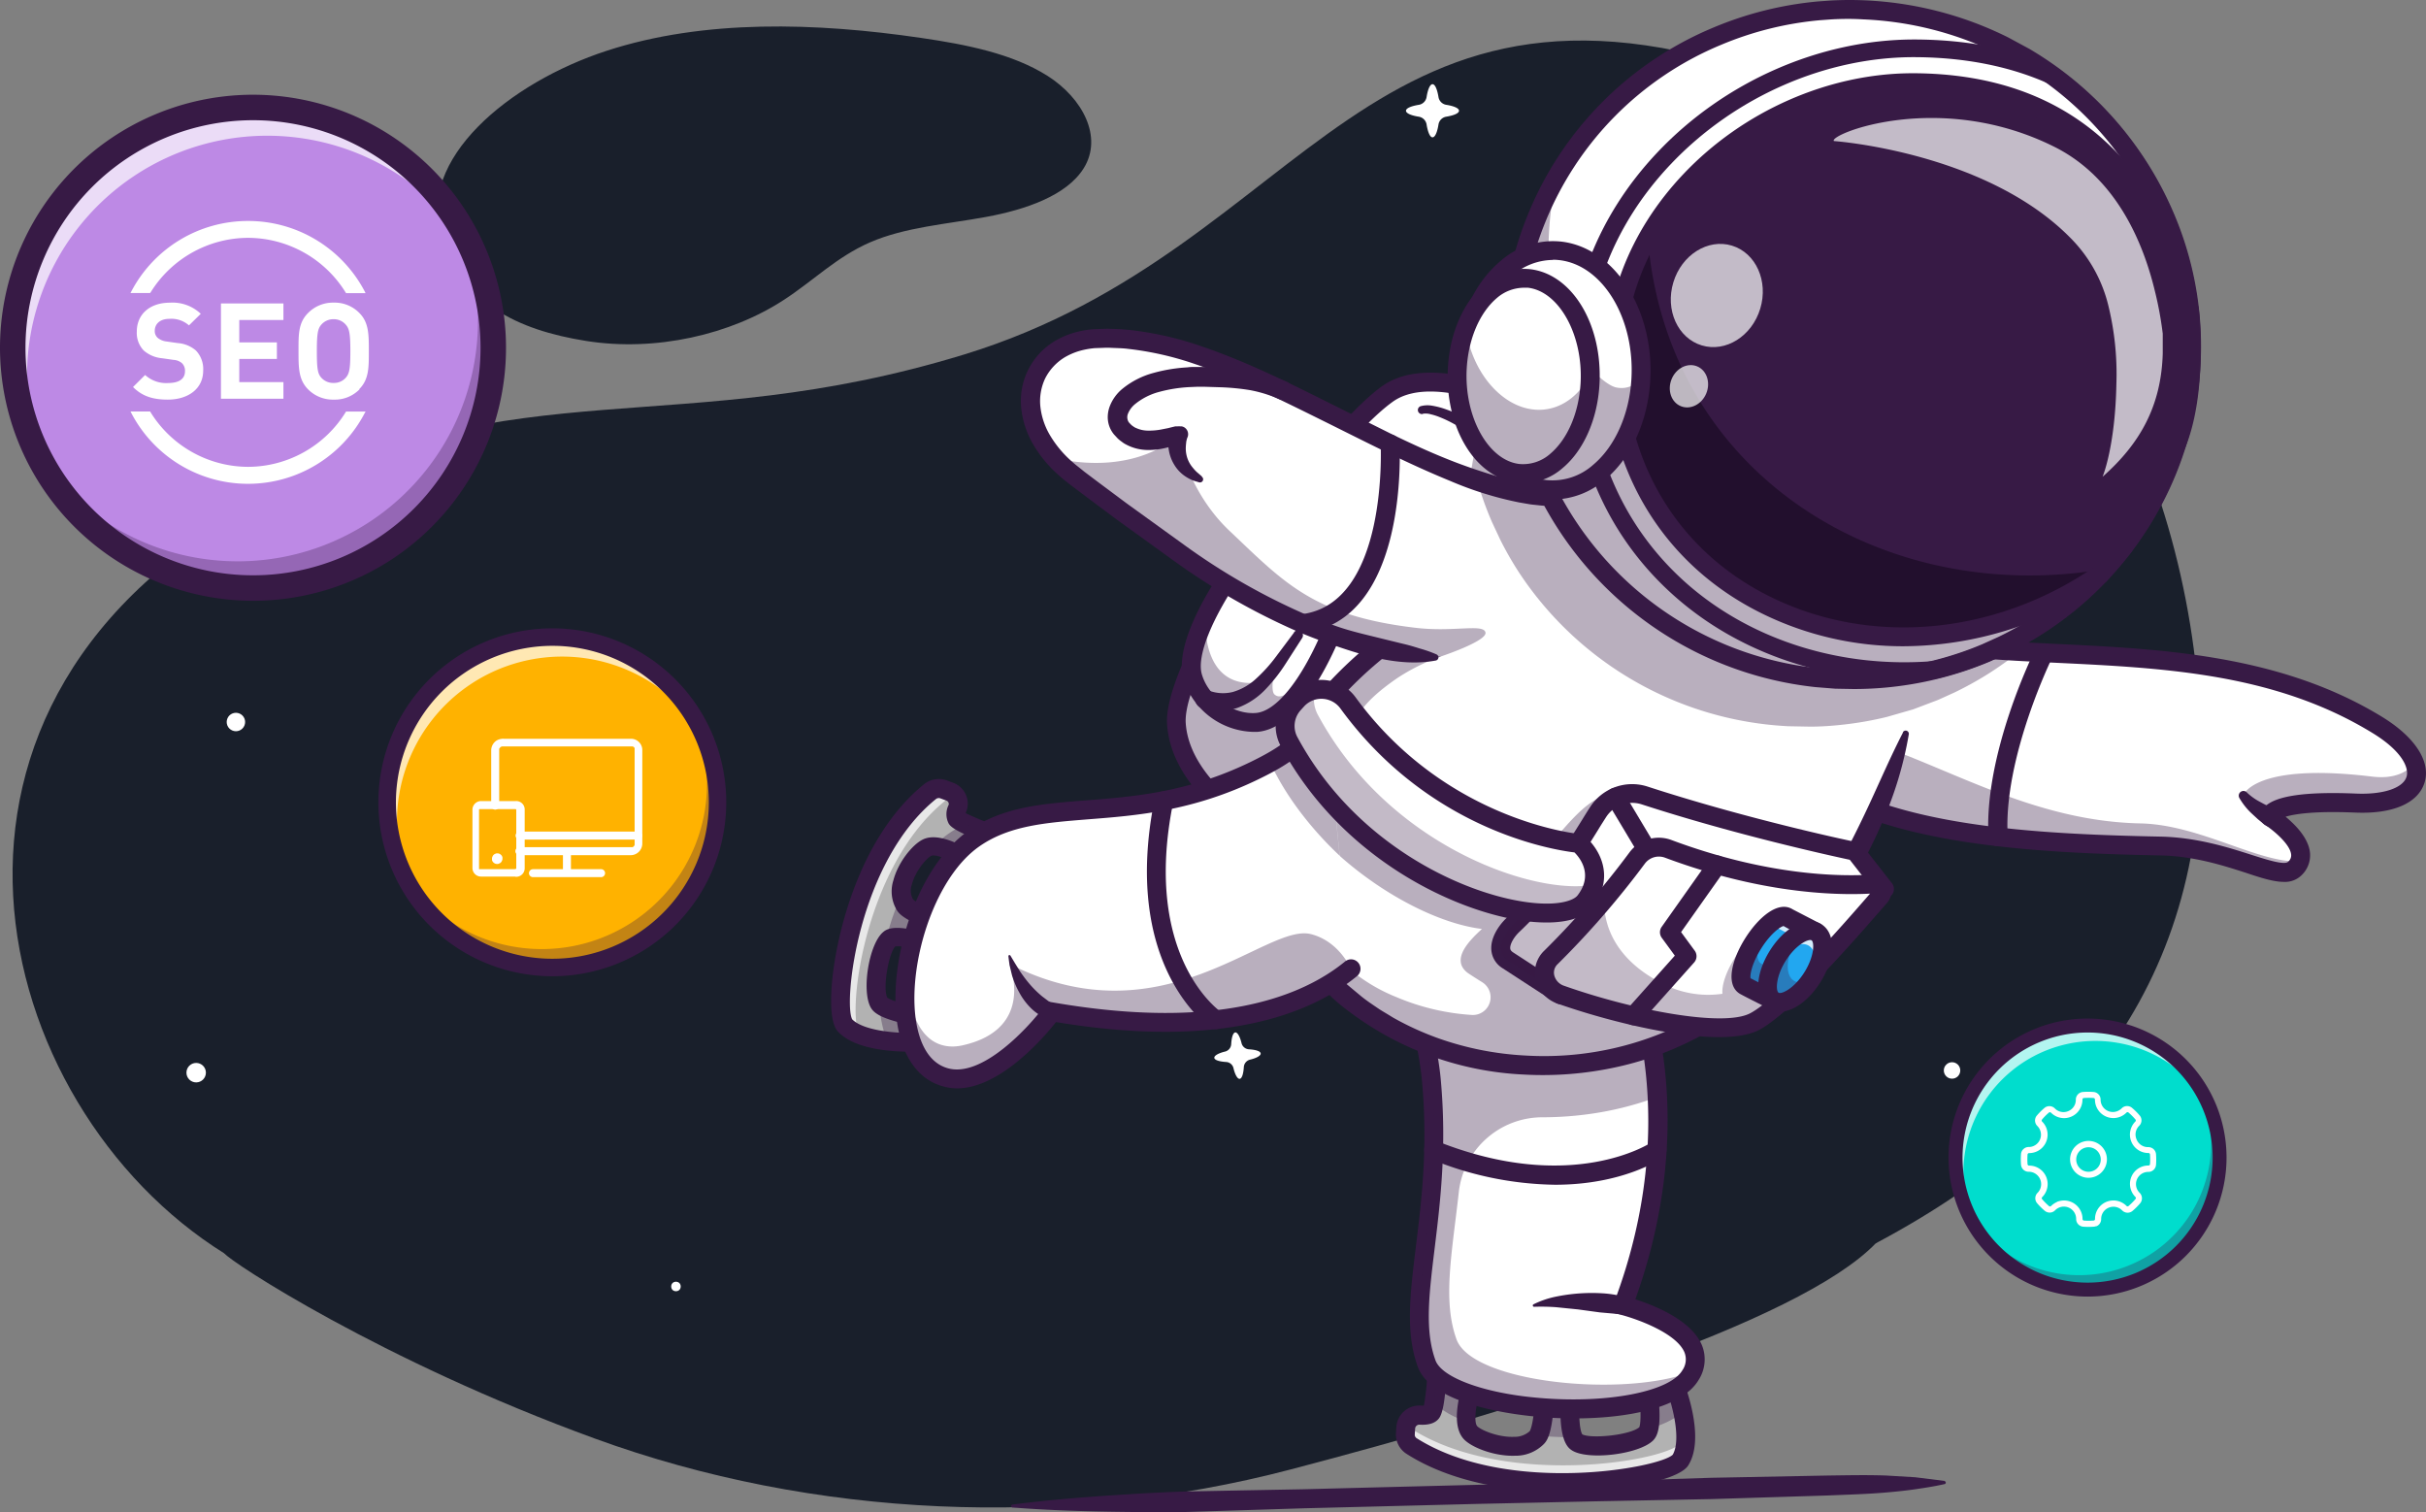 <svg xmlns="http://www.w3.org/2000/svg" xmlns:xlink="http://www.w3.org/1999/xlink" viewBox="0 0 516.06 321.65" xmlns:v="https://vecta.io/nano"><rect x="0" y="0" width="516.06" height="321.65" fill="#808080" stroke="none"/><style><![CDATA[.N{fill:#fff}.O{fill:#371a45}.P{opacity:.35}.Q{opacity:.3}.R{opacity:.7}]]></style><g fill="#191f2b"><path d="M47.75 266.62c-50.25-31.27-72.62-118 9-160.5C110.72 78 144.31 94 205.07 75.41 279.25 52.69 290.3-16 380.53 17.82c47.8 17.89 80.94 68.32 86.76 125.62 5.72 56.13-18.58 94.63-68.25 121-116.62 4.05-233.47 3.31-351.29 2.18zM93.87 50.38c-5.31-16.49 14.41-32.81 35.19-39.58s44.6-6 66.85-2.74c9.61 1.4 19.48 3.35 26.94 8.09s11.79 13 7.7 19.6c-3.61 5.85-12.4 8.85-20.77 10.39s-17.27 2.17-24.73 5.42C178 54.63 173 59.72 166.8 63.75c-11.37 7.44-27.34 11.12-42.12 8.77s-26.3-8.12-30.81-22.14z"/><path d="M126.58,306c46.37,16.91,99.44,19.29,148,6.55,47.43-12.44,108-31,124.47-48.13,28.08-29.25-362-13.28-351.29,2.2C49,268.37,81,289.4,126.58,306Z"/></g><g class="N"><path d="M268.17 224.07c.05.47-.88 1-2.3 1.33a1.74 1.74 0 0 0-1.28 1.55c-.09 1.47-.41 2.47-.88 2.52s-1-.88-1.33-2.3a1.7 1.7 0 0 0-1.55-1.28c-1.47-.09-2.47-.41-2.52-.88s.88-1 2.3-1.34a1.72 1.72 0 0 0 1.29-1.55c.08-1.47.4-2.47.87-2.52s1 .89 1.34 2.31a1.72 1.72 0 0 0 1.55 1.28c1.46.09 2.47.4 2.51.88zm42.19-200.51c0 .54-1.11 1-2.76 1.27a2 2 0 0 0-1.6 1.62c-.26 1.66-.73 2.76-1.27 2.76s-1-1.1-1.27-2.76a2 2 0 0 0-1.62-1.62c-1.66-.26-2.76-.73-2.76-1.27s1.1-1 2.76-1.27a2 2 0 0 0 1.62-1.62c.26-1.65.73-2.76 1.27-2.76s1 1.11 1.27 2.76a2 2 0 0 0 1.62 1.62c1.63.26 2.74.71 2.74 1.27z"/><circle cx="415.24" cy="227.69" r="1.75"/><circle cx="41.73" cy="228.16" r="2.07"/><circle cx="143.79" cy="273.64" r="1.01"/><circle cx="468.39" cy="172.84" r="1.06"/><circle cx="50.12" cy="153.55" r="1.96" transform="matrix(.393 -.92 .92 .393 -110.78 139.34)"/><path d="M250.23 153.93c1.09 16.59 25.55 27.4 25.55 27.4l37.85-56.44 11.8-17.59 10-15a96.62 96.62 0 0 0-17.92-8.51 55.24 55.24 0 0 0-6.93-1.91c-5.84-1.16-11.54-1-15.6 1.93-14.11 10.3-45.66 56.49-44.75 70.12z"/></g><g class="O"><path d="M270.59 112.27c-11.14 16.07-20.87 34-20.36 41.66 1.09 16.59 25.55 27.4 25.55 27.4l12.47-20s-24.46-10.82-25.56-27.41c-.29-4.5 2.94-12.53 7.9-21.65z" class="P"/><path d="M275.78 183.34a2 2 0 0 0 .81-3.84c-.23-.11-23.36-10.53-24.36-25.7-.83-12.58 29.62-57.92 44-68.32 9.35-6.79 30.74 3.88 38.19 8.56a2 2 0 1 0 2.14-3.4c-1.18-.75-29.23-18.18-42.69-8.41-6.87 5-18.34 18.77-28.53 34.29-5.34 8.14-17.7 28.09-17.08 37.54 1.17 17.6 25.71 28.65 26.75 29.11a1.93 1.93 0 0 0 .77.17z"/></g><path d="M267.64 120.18l14.19 11.09a3.52 3.52 0 0 1 1.07 4.18c-2.34 5.4-8.39 17.59-15.56 18.18-5.94.48-12-4.09-13.63-9.69-1.8-6.27 5.14-17.56 8.84-23a3.54 3.54 0 0 1 5.09-.76z" class="N"/><g class="O"><path d="M282.9 135.45c-2.34 5.4-8.4 17.59-15.56 18.18-5.94.48-12-4.09-13.63-9.69-1.11-3.86 1.09-9.61 3.81-14.73a15.05 15.05 0 0 0-.7 7.65c2.65 12.34 14 7.46 14 7.46s-.42 2.74.28 3.38c2.92 2.67 9-8 12.07-13.53a3.45 3.45 0 0 1-.27 1.28z" class="P"/><path d="M266.48 155.67h1c8-.65 14.22-12.42 17.24-19.38a5.53 5.53 0 0 0-1.68-6.56l-14.16-11.13a5.53 5.53 0 0 0-8 1.24c-5.21 7.6-11 18-9.12 24.65a16 16 0 0 0 14.72 11.18zm-1-34.23a1.5 1.5 0 0 1 .94.33h0l14.19 11.08a1.52 1.52 0 0 1 .46 1.8c-4.46 10.29-9.65 16.63-13.88 17-4.86.39-10.14-3.38-11.54-8.25-1.11-3.86 2.09-11.81 8.57-21.27a1.53 1.53 0 0 1 1-.65zm2.17-1.26z"/><path d="M275.29 134.52l-3.93 5.24a32.5 32.5 0 0 1-4.18 4.61 12.38 12.38 0 0 1-4.94 2.82 8.6 8.6 0 0 1-5.25-.36h0a2.013 2.013 0 1 0-1.41 3.77h.14a13.6 13.6 0 0 0 3.77.57 11.48 11.48 0 0 0 3.78-.62 15.63 15.63 0 0 0 6-4 34.85 34.85 0 0 0 4.18-5.33l3.5-5.44h0a1.064 1.064 0 0 0-1.7-1.28zM302.71 88a4 4 0 0 1 1.64.12 12.92 12.92 0 0 1 1.86.59 25.76 25.76 0 0 1 3.62 1.77 35.14 35.14 0 0 1 6.45 4.83 23.69 23.69 0 0 1 4.79 6.18 11.75 11.75 0 0 1 1.36 7 2.022 2.022 0 1 0 4 .6v-.14h0a14.37 14.37 0 0 0-.48-4.82 17.67 17.67 0 0 0-1.86-4.28 26.92 26.92 0 0 0-5.89-6.65 37.44 37.44 0 0 0-7.28-4.71 28.39 28.39 0 0 0-4-1.65 16.92 16.92 0 0 0-2.18-.53 5.68 5.68 0 0 0-2.51.08.86.86 0 0 0-.59 1.06.87.87 0 0 0 1 .61z"/><path d="M313.63 124.89l11.8-17.59 10-15a96.62 96.62 0 0 0-17.92-8.51 70.06 70.06 0 0 0-3.88 41.1z" class="P"/></g><path d="M384.42,165.34a57.74,57.74,0,0,0,14.76,7.29c16.71,5.7,38.45,6.91,60.37,7.36,14.77.3,25.27,8,28.58,4.78,4.75-4.66-5.32-11-5.32-11s-.11-3.66,18.31-2.9c14.88.63,17.54-8.64,4.73-16.53-23.7-14.6-51.6-14.36-76.18-15.72-6.63-.37-13-.85-19-1.77-9-1.39-17.15-3.76-23.9-8.23l-1.66,26Z" class="N"/><g class="O"><path d="M501.12 170.83c9.87.42 14.36-3.52 12.53-8.52-1.76 2.18-4.72 3.39-9 2.88-25.28-3.07-27.47 4-27.47 4a60.18 60.18 0 0 0 9.32 7.55 24.81 24.81 0 0 0-3.72-3s-.08-3.67 18.34-2.91zm-116.7-5.49a57.74 57.74 0 0 0 14.76 7.29c16.71 5.7 38.45 6.91 60.37 7.36 14.77.3 25.27 8 28.58 4.78a4.12 4.12 0 0 0 1-1.54c-8.84.33-21.16-7.83-33.86-8.09-21.92-.45-39.42-11.14-56.13-16.85a58.63 58.63 0 0 1-13.89-6.68l-.19 3z" class="P"/><path d="M485.83 187.58a5 5 0 0 0 3.71-1.37 5.85 5.85 0 0 0 1.84-4.87c-.33-3.09-3.1-5.9-5.19-7.62 1.93-.58 6.09-1.25 14.85-.88 8 .33 13.37-2 14.72-6.41s-2-9.59-8.86-13.84c-21.65-13.34-47-14.55-69.3-15.62-19.13-.91-37.2-1.78-49.73-10.07a2 2 0 1 0-2.22 3.35c13.45 8.9 32.06 9.79 51.76 10.73 22.92 1.1 46.62 2.23 67.38 15 6.19 3.81 7.71 7.36 7.13 9.24-.73 2.41-4.95 3.82-10.71 3.58-10.73-.45-17.07.46-19.41 2.77a3 3 0 0 0-1 2.19 2 2 0 0 0 .93 1.63c1.74 1.11 5.41 4.12 5.64 6.35a1.74 1.74 0 0 1-.66 1.57c-.77.76-4.7-.5-7.86-1.51-4.87-1.56-11.54-3.69-19.27-3.85-26.82-.54-56.87-2.14-74-14.28a2 2 0 0 0-2.32 3.28c18.07 12.8 48.83 14.46 76.24 15 7.15.14 13.24 2.09 18.13 3.66 3.27 1.1 6 1.97 8.2 1.97z"/></g><path d="M300.26 307.6c20.2 12.78 55 6.76 57.26 2.91 1.53-2.59 1.2-6.63.46-10.1a44.43 44.43 0 0 0-2.06-6.74l-5.63-.37c.59 4 1 8.37.46 10.55a2.33 2.33 0 0 1-.57 1.16c-2.49 2.36-12.11 3.34-14.67 1.83a2.23 2.23 0 0 1-.85-1.13c-1.36-3.28-.42-11.79-.22-13.45l-5.74-.37c0 4.5-.26 11.28-1.54 13.49a2.29 2.29 0 0 1-.26.38c-3.29 3.71-11.91 1.14-14-.95a3.93 3.93 0 0 1-1-2.5c-.4-3.99 2.1-10.31 2.1-10.31l3-.92-11.39-.74a75.14 75.14 0 0 1-.62 8.06 5 5 0 0 1-.65 2.1 3.13 3.13 0 0 1-2.31.49 2.9 2.9 0 0 0-3.03 2.71l-.09 1.28a2.86 2.86 0 0 0 1.35 2.62z" fill="#b2b2b2"/><path d="M300.26 307.6c20.2 12.78 55 6.76 57.26 2.91 1.06-1.79 1.23-4.28 1-6.79a8 8 0 0 1-1 3.13c-2.3 3.85-37.06 9.87-57.26-2.91a2.77 2.77 0 0 1-1-1.13 2.9 2.9 0 0 0-.21.89l-.09 1.28a2.86 2.86 0 0 0 1.3 2.62z" class="N R"/><path d="M179.8 218.14c1.94 2 5.55 2.88 8.9 3.27a47.16 47.16 0 0 0 7.65.19l1.85-4.87c-4.88-.79-10.17-2-11.13-3.41v-.08c-1.31-2.4-.41-8.87 1.15-12a4.89 4.89 0 0 1 1-1.48c2.11-1.8 12.45 2.51 14.23 3.28l1.9-5c-4.59-1.4-11.59-3.78-12.8-5.6a4.74 4.74 0 0 1-.75-2.12c-.44-3.94 3.26-9 5.41-10a3.07 3.07 0 0 1 1.44-.29c3.91 0 10.48 5 10.48 5l.06 2.95 3.77-9.86s-4.76-1.55-7.52-2.86a5.46 5.46 0 0 1-1.87-1.2 2.78 2.78 0 0 1 .14-2.2 2.75 2.75 0 0 0-1.73-3.47l-1.2-.45a3 3 0 0 0-2.86.4c-17.64 14.15-21.19 46.66-18.12 49.8z" fill="#b2b2b2"/><path d="M179.8 218.14a8.9 8.9 0 0 0 3.2 2h0c-3.08-3.15.47-35.66 18.1-49.84a2.93 2.93 0 0 1 2.47-.52 2.89 2.89 0 0 0-1.59-1.39l-1.2-.45a3 3 0 0 0-2.86.4c-17.64 14.15-21.19 46.66-18.12 49.8z" class="N R"/><g class="O"><path d="M332.59 317.34a83 83 0 0 0 18.64-2c6.69-1.6 7.69-3.27 8-3.82 3.58-6-.94-17.36-1.47-18.63l-.48-1.15-9.34-.62.36 2.46c1.12 7.74.54 9.71.41 10-2 1.69-10.19 2.49-12.11 1.52-.71-1-1-6-.18-12.65l.25-2.11-10-.65h0l-23-1.51v2.09a53.45 53.45 0 0 1-.77 8.7 5.27 5.27 0 0 1-.7 0 4.88 4.88 0 0 0-5.16 4.53l-.09 1.28a4.87 4.87 0 0 0 2.25 4.46c9.49 6.07 22.15 8.1 33.39 8.1zm23.24-7.92c-2.85 2.84-35.16 8.71-54.5-3.52h0a.87.87 0 0 1-.38-.78l.08-1.28a.89.89 0 0 1 1-.8c1.8.09 3.08-.27 3.88-1.13.4-.43 1.42-1.5 1.75-9.39l4 .26c-1.26 3.59-3.15 10.52-.14 13.47 1.8 1.76 6.54 3.54 10.74 3.39a8.45 8.45 0 0 0 6.21-2.55c.64-.71 2.07-2.32 2.28-13.06l1.53.1c-1.28 12.37 1.32 13.87 2.2 14.43 3.5 2.08 14 .79 17.08-2.08 1.12-1.06 2-3.17 1.05-11l1.9.13c1.55 4.21 3.02 10.82 1.32 13.81zm-29.14-19.09v1.55c-.05 10.78-1.25 12.49-1.3 12.55a4.8 4.8 0 0 1-3.35 1.19c-3.28.13-6.9-1.38-7.78-2.24s-.3-5.38 1.28-9.7zm-133.1-66.63l2.9-.1 1.28-.09 3.19-8.37-2.44-.39c-7.78-1.26-9.49-2.33-9.79-2.57-1-2.14.35-9.47 1.7-10.85 1.21-.34 6 .86 12.22 3.51l1.92.82 3.41-8.93h0l7.59-19.91-2-.65a59.36 59.36 0 0 1-8.13-3.2q0-.16.15-.45a4.73 4.73 0 0 0-2.92-6.05l-1.2-.45a5 5 0 0 0-4.82.72h0c-14.27 11.47-19.17 33.54-19.77 43.61-.43 7.23 1 8.71 1.49 9.2 3.52 3.6 11.01 4.15 15.22 4.15zm1.35-4c-4.49.14-11.23-.48-13.65-2.87-1.92-3.34 1.18-33.5 17.87-46.92h0a1 1 0 0 1 .9-.09l1.2.45a.77.77 0 0 1 .55.91 4.36 4.36 0 0 0 0 4c.3.47 1.06 1.67 8.46 4.23l-1.21 3.18c-3.06-2.14-9.19-5.84-12.8-4-2.19 1.09-5.21 4.82-6.21 8.63a7.73 7.73 0 0 0 .77 6.44c.51.76 1.67 2.48 11.83 5.76l-.4 1c-11.49-4.64-13.66-2.78-14.4-2.15-3 2.54-4.61 12.41-2.64 16 .7 1.29 2.48 2.67 10.2 4.09zm12.19-33.7l.22 10.52-1.42-.44c-10.35-3.17-11.68-4.74-11.73-4.81a3.86 3.86 0 0 1-.22-3.17c.75-2.86 3.1-5.55 4.12-6.06s5.28 1.31 9.03 3.96z"/><path d="M322 212.08l-.46 2.92.46-2.92zm28.29 81.22c.59 4 1 8.37.46 10.55a19.33 19.33 0 0 0 7.23-3.44 44.43 44.43 0 0 0-2.06-6.74zm-21.59-1.41c0 4.5-.26 11.28-1.54 13.49 2.48.22 5 .33 7.5.33-1.36-3.28-.42-11.79-.22-13.45zm-16.82 10.42C311.5 298.32 314 292 314 292l3-.92-11.39-.74a75.14 75.14 0 0 1-.62 8.06 18.79 18.79 0 0 0 6.89 3.91z" class="P"/></g><path d="M303.47 290.07c4.06 11.1 49.64 13.47 56.13 2.43 5.72-9.73-14.36-14.8-14.36-14.8a109.48 109.48 0 0 0 7.31-44.35c-.8-16-5.19-25.69-5.19-25.69h-46.51c1.17 9 3 15.73 3.62 22.05l.3 3.88c1.62 26.8-5.99 43.64-1.3 56.48z" class="N"/><g class="O"><path d="M334.89 301.7c11.72 0 23-2.36 26.44-8.18a8.05 8.05 0 0 0 .7-7.4c-2.24-5.35-10.2-8.49-14.16-9.75 14.32-39.93 1.87-68.33 1.32-69.54a2 2 0 0 0-3.66 1.65c.18.41 12.68 29.23-2.16 68.51l-.8 2.11 2.18.55c3.18.81 11.82 3.82 13.57 8a4.05 4.05 0 0 1-.45 3.82c-2.71 4.6-16.25 7.17-30.82 5.84-11.44-1-20.36-4.31-21.69-7.95-2.32-6.36-1.38-14-.19-23.76s2.64-21.53 1.3-36.09c-.31-3.38-1-6.9-1.7-10.64-.64-3.39-1.38-7.24-1.93-11.5a2 2 0 1 0-4 .53c.58 4.37 1.32 8.28 2 11.73.72 3.79 1.35 7.06 1.64 10.25 1.3 14.13-.07 25.34-1.29 35.23-1.25 10.26-2.25 18.36.41 25.63 2.9 7.95 19.94 10.1 25.09 10.57 2.69.27 5.46.39 8.2.39z"/><path d="M303.47 290.07c4.06 11.1 49.64 13.47 56.13 2.43a8.85 8.85 0 0 0 .42-.8c-14.3 5.67-46.79 2.5-50.18-6.79-3-8.25-1-18.14.47-31.26a17.88 17.88 0 0 1 17.77-16 72.8 72.8 0 0 0 10.41-.75 67.52 67.52 0 0 0 14.06-3.58c-.8-16-5.19-25.69-5.19-25.69h-46.51c1.17 9 3 15.73 3.62 22.05l.3 3.88c1.62 26.83-5.99 43.67-1.3 56.51z" class="P"/></g><path d="M271.88 191.78h0l1.31 3.25.5 1.06 1.69 3.13a0 0 0 0 0 0 0l2 3 1.45 2c.5.69 1 1.28 1.57 1.9l2.54 2.73c12.61 12.62 33 20.31 55.58 17.05a66.88 66.88 0 0 0 15.44-4.11h0a66.19 66.19 0 0 0 10.61-5.42c10.39-6.55 18.92-15.88 25.87-27a131.11 131.11 0 0 0 8.77-16.74A179.64 179.64 0 0 0 407 150.9c1.36-4.62 2.57-9.33 3.64-14.09s2-9.36 2.78-14.08l-81-36a88.18 88.18 0 0 1-7.2 18.5 67.4 67.4 0 0 1-6.12 9.53c-7.85 10.24-17.1 16.15-25.66 23.15a71.47 71.47 0 0 0-14.57 15.28 62.61 62.61 0 0 0-6.65 12.86l-.17.44c-.41 1.12-.78 2.23-1.08 3.35a36.13 36.13 0 0 0 .91 21.94z" class="N"/><g class="O"><path d="M271.88 191.78h0l1.31 3.25.5 1.06 1.69 3.13a0 0 0 0 0 0 0l2 3 1.45 2c.5.69 1 1.28 1.57 1.9l-1.21-2.32-.51-1.07-1.31-3.25h0a36.58 36.58 0 0 1-1.78-17.78 34.2 34.2 0 0 1 .87-4.16l1.08-3.35.17-.44a62.61 62.61 0 0 1 6.66-12.86c4.29-6.31 2.11-9.25 12.88-16.67a42.66 42.66 0 0 1 9.3-4.6L294 137.48l-.53.43a71.47 71.47 0 0 0-14.57 15.28 62.61 62.61 0 0 0-6.65 12.86l-.17.44c-.41 1.12-.78 2.23-1.08 3.35a36.13 36.13 0 0 0 .91 21.94z" class="P"/><path d="M271.88 191.78h0l1.31 3.25.5 1.06 1.69 3.13a0 0 0 0 0 0 0l2 3 1.45 2c.5.69 1 1.28 1.57 1.9l2.54 2.73c12.61 12.62 33 20.31 55.58 17.05a66.88 66.88 0 0 0 15.44-4.11h0c1-.39 1.94-.81 2.88-1.24s1.87-.89 2.79-1.36l1.36-.72 1.34-.75 1.19-.71a4.11 4.11 0 0 0 .39-.24c.22-.13.44-.26.65-.4 10.48-6.58 18.9-15.87 25.88-27l-4.36-5.59s-18.61-7.76-40.92-15c-7.42-1-12.83 8.76-17.93 13.34 1.23 1.25-32.21-5.76-47.38-27.68a31.57 31.57 0 0 1-9.37 7.68c6.23 17.44 29.34 33.59 44.76 35.47-2.36 2.19-6.9 6.45-3 9.37.59.4 1.75 1.15 3.12 2a3.77 3.77 0 0 1-2.18 6.93 49 49 0 0 1-16.2-3.83c-17.86-7.17-26.98-27.37-25.98-42.22a41.09 41.09 0 0 0-.88 4.16 36.6 36.6 0 0 0 1.76 17.78z" class="P"/><path d="M364.53 216.37l-.65.4.66-.4zm-7.72 4.18l2.79-1.36-2.79 1.36z" class="P"/><path d="M404.84 155.74c-3 5.81-5.46 11.72-8.22 17.49-1.37 2.88-2.79 5.74-4.31 8.54s-3.07 5.57-4.79 8.25a85.71 85.71 0 0 1-11.83 14.83 77.79 77.79 0 0 1-7.1 6.25 70.3 70.3 0 0 1-7.86 5.2 66.61 66.61 0 0 1-36.32 8.21 65.55 65.55 0 0 1-18.41-3.65 62.22 62.22 0 0 1-8.59-3.82l-1-.55-1-.61c-.66-.41-1.34-.79-2-1.22-1.29-.88-2.61-1.74-3.82-2.72l-3.6-3c-1.19-1-2.26-2.15-3.28-3.33a44.14 44.14 0 0 1-5.53-7.47 40 40 0 0 1-3.78-8.42 36.62 36.62 0 0 1-1.57-9 32.46 32.46 0 0 1 .88-9.1 40.33 40.33 0 0 1 1.31-4.4l.89-2.19.44-1.09.5-1.07a57 57 0 0 1 10.42-15.53 81.75 81.75 0 0 1 6.9-6.5c2.44-2.05 5-4 7.54-6l7.66-6.11a92.64 92.64 0 0 0 7.27-6.77c1.16-1.18 2.24-2.45 3.34-3.71s2.1-2.59 3.05-4l2.83-4.13 1.3-2.14.65-1.07.58-1.1c3.11-5.89 5.41-12.25 5.75-18.92a.68.68 0 0 0-1.27-.38h0a48 48 0 0 0-2.19 4.36c-.73 1.44-1.33 2.92-2 4.35s-1.27 2.91-2 4.32c-.35.71-.68 1.42-1 2.14s-.72 1.4-1.07 2.1l-.52 1.06-.58 1-1.23 2.16c-.85 1.32-1.66 2.68-2.59 3.94s-1.9 2.5-2.87 3.74-2.06 2.38-3.16 3.51a90.76 90.76 0 0 1-7 6.47l-7.54 6-7.67 6.11a87.76 87.76 0 0 0-7.24 6.82 61.21 61.21 0 0 0-11.14 16.6l-.53 1.14-.47 1.16-.94 2.31a43.94 43.94 0 0 0-1.46 4.91 36.68 36.68 0 0 0-1 10.18 41.37 41.37 0 0 0 1.75 10.06 44.91 44.91 0 0 0 4.16 9.27 47.92 47.92 0 0 0 6 8.12c1.1 1.28 2.34 2.42 3.54 3.6s2.51 2.23 3.86 3.22a66.75 66.75 0 0 0 37.14 13.4 73.21 73.21 0 0 0 19.86-1.61 67.63 67.63 0 0 0 18.65-7.11 74.63 74.63 0 0 0 8.33-5.52 80.85 80.85 0 0 0 7.49-6.58 87.68 87.68 0 0 0 6.63-7.41c2.09-2.56 4-5.26 5.85-8s3.55-5.57 5.12-8.46a111.99 111.99 0 0 0 4.31-8.89 78.68 78.68 0 0 0 5.68-18.79.68.68 0 0 0-.56-.78.69.69 0 0 0-.71.36z"/><path d="M198.64 180c3.91 0 10.48 5 10.48 5l.06 2.95 3.77-9.86s-4.76-1.55-7.52-2.86a25.05 25.05 0 0 0-3.7 2.13 22.11 22.11 0 0 0-3.09 2.64zm4.8 23l1.9-5c-4.59-1.4-11.59-3.78-12.8-5.6a4.74 4.74 0 0 1-.75-2.12 54.68 54.68 0 0 0-3.62 10.9 4.89 4.89 0 0 1 1-1.48c2.15-1.78 12.49 2.53 14.27 3.3zm-16.37 10.32a25.15 25.15 0 0 0 1.63 8.09 47.16 47.16 0 0 0 7.65.19l1.85-4.87c-4.88-.79-10.2-1.96-11.13-3.41z" class="P"/></g><path d="M201.15 229.17c10.29 2.86 22.64-13.95 22.64-13.95 37.77 6.52 55.57-2.59 63.57-9.14l-2.38-24V182l-2.41-24.29-.6-6.09c-.72 1-1.43 1.94-2.14 2.79a31.57 31.57 0 0 1-9.37 7.68 1.71 1.71 0 0 1-.23.13c-1 .58-2.13 1.14-3.31 1.72-26.11 12.66-45.35 4.47-59.66 14.4-14.95 10.4-21.06 46.66-6.11 50.83z" class="N"/><g class="O"><path d="M201.15 229.17c10.29 2.86 22.64-13.95 22.64-13.95 37.77 6.52 55.57-2.59 63.57-9.14 0 0-2.44-5.85-8.5-7.39-9.63-2.44-31.56 23-64.16 6.32 0 0 5.81 13.85-10 17.35-4.55 1-11.1-.68-11.79-15.3-1.31 10.52.99 20.1 8.24 22.11zm69.07-66.94c4.42 9.65 11.95 17.18 14.75 19.78l-2.41-24.29-.6-6.09c-.72 1-1.43 1.94-2.14 2.79a31.57 31.57 0 0 1-9.37 7.68 1.71 1.71 0 0 1-.23.13z" class="P"/><path d="M203.56 231.5c9.15 0 18.39-10.71 21.08-14.1 35.74 5.93 54.52-2 64-9.76a2.008 2.008 0 1 0-2.54-3.11c-8.94 7.31-26.94 14.76-62 8.71l-1.22-.21-.74 1c-3.21 4.36-13.15 15.23-20.48 13.2-4.42-1.22-6.1-5.94-6.74-9.69-2-11.66 3.47-30.6 13.45-37.54 6.37-4.42 14.09-5 23-5.72 10.47-.81 22.34-1.74 36.34-8.53 6.55-3.17 11-6.18 15.82-13a2.009 2.009 0 0 0-3.28-2.32c-4.33 6.11-8.21 8.72-14.29 11.67-13.32 6.46-24.79 7.35-34.9 8.14-9.53.74-17.76 1.38-25 6.43-11.35 7.88-17.34 28.41-15.12 41.5 1.18 6.92 4.59 11.5 9.62 12.89a11 11 0 0 0 3 .44zM483.79 172l-1.55-.67c-.55-.24-1-.51-1.53-.79a12.18 12.18 0 0 1-2.68-1.91l-.06-.06a1 1 0 0 0-1.59 1.2 14.31 14.31 0 0 0 2.49 3.16l1.43 1.32 1.53 1.25h.05a2.03 2.03 0 0 0 2.42-3.26 1.79 1.79 0 0 0-.51-.24z"/></g><path d="M228.81 101.44c7 5.23 9.24 7 21.27 15.62 13 9.31 27 17.11 43.36 20.85a94 94 0 0 0 12.1 2l17.6-18.11 15.35-15.81a47.07 47.07 0 0 1-13.27-.74 77.75 77.75 0 0 1-11-3c-27.29-9.33-56.54-32.09-81.51-30.19-14.31 1.08-19.66 17.53-3.9 29.38z" class="N"/><g class="O"><path d="M224.45 97.49a30.81 30.81 0 0 0 4.36 4c7 5.23 9.24 7 21.27 15.62 13 9.31 27 17.11 43.36 20.85a94 94 0 0 0 12.1 2s10.89-3.51 10.45-5.44-6.86 0-15-1c-21.62-2.58-27.8-9.58-39.43-20.59-9-8.5-11.11-20-11-20.34-.22.21-8.56 8.69-26.11 4.9z" class="P"/><path d="M338.43 105.28a130.66 130.66 0 0 1-14.4-2.46 125.12 125.12 0 0 1-14-4.33c-4.6-1.74-9.11-3.79-13.58-5.95l-13.39-6.68c-8.95-4.47-18-9-27.65-12.26a69.76 69.76 0 0 0-15-3.4 39.06 39.06 0 0 0-3.9-.24 16.21 16.21 0 0 0-2 0l-2 .07a21.32 21.32 0 0 0-4.09.75 18.08 18.08 0 0 0-3.89 1.68 14.82 14.82 0 0 0-7.26 14.63 19.15 19.15 0 0 0 2.75 7.83 26.41 26.41 0 0 0 5.19 6.16c.5.45 1 .89 1.52 1.29l.78.61.75.57 3 2.26 6 4.49 12.19 8.8a142.61 142.61 0 0 0 26.32 15.12q3.51 1.5 7.13 2.75c2.41.83 4.83 1.65 7.29 2.33 4.92 1.31 10.06 2.15 15.22 1.2a.69.69 0 0 0 .56-.81.68.68 0 0 0-.4-.5h0a26.94 26.94 0 0 0-3.59-1.26c-1.18-.38-2.37-.73-3.56-1l-7.13-1.75c-2.38-.58-4.74-1.18-7.06-2s-4.6-1.68-6.85-2.64a138.06 138.06 0 0 1-25.58-14.71l-12.12-8.75-6-4.47-3-2.26-.68-.55-.69-.55c-.47-.36-.91-.74-1.35-1.13a23 23 0 0 1-4.43-5.25 15.22 15.22 0 0 1-2.2-6.19 11.29 11.29 0 0 1 1-6.19 11.11 11.11 0 0 1 4.28-4.56 14.1 14.1 0 0 1 3-1.28 17.68 17.68 0 0 1 3.26-.6l1.78-.06a17.58 17.58 0 0 1 1.78 0c1.19.06 2.38.06 3.57.22a66.11 66.11 0 0 1 14.15 3.21c9.3 3.14 18.21 7.59 27.12 12s17.87 9.06 27.27 12.9a73.84 73.84 0 0 0 14.62 4.55l1.91.33c.63.12 1.28.17 1.92.24a31.41 31.41 0 0 0 1.93.17h1.95a29.62 29.62 0 0 0 3.88-.25 13.78 13.78 0 0 0 1.92-.34c.63-.14 1.26-.29 1.88-.47a.67.67 0 0 0 .47-.84.69.69 0 0 0-.57-.49z"/><path d="M314.23 102.24a69.51 69.51 0 0 0 3.17 8.86l1.7 3.63a71.11 71.11 0 0 0 4 7 72.93 72.93 0 0 0 53.1 32.41q2.06.22 4.14.33l4.72.09c2.25 0 4.51-.16 6.76-.4a73.12 73.12 0 0 0 9.53-1.66l5.63-1.62 5.27-2 3.49-1.58a73.44 73.44 0 0 0 6.77-3.71 70.22 70.22 0 0 0 7.12-5.06c-6.63-.37-13-.85-19-1.77q1.57-7 2.78-14.08l-81-36a88.18 88.18 0 0 1-7.2 18.5 77.75 77.75 0 0 1-10.98-2.94z" class="P"/></g><path d="M457.47 107.46a70.72 70.72 0 0 1-24.77 26.13 72.46 72.46 0 0 1-6.77 3.72l-3.5 1.58a73.9 73.9 0 0 1-10.9 3.59 73.12 73.12 0 0 1-9.53 1.66 72.31 72.31 0 0 1-11.48.32l-4.14-.34a72.63 72.63 0 0 1-58.83-43.06 70.58 70.58 0 0 1 37.82-93.4A72.81 72.81 0 0 1 387 2.3l2.56-.18 6.82-.06a73.78 73.78 0 0 1 29.93 7.7q2.21 1.11 4.34 2.35l6.19 4.08a71.58 71.58 0 0 1 23.45 29.3 70.26 70.26 0 0 1-2.82 61.97z" class="N"/><g class="O"><path d="M394.29 144.75a70.68 70.68 0 0 0 7.73-.41 71.78 71.78 0 0 0 9.56-1.67 73.91 73.91 0 0 0 10.93-3.59l3.5-1.59a71.44 71.44 0 0 0 31.63-29.93 70.2 70.2 0 0 0 2.8-62.15 72.57 72.57 0 0 0-29.72-33.47l-4.35-2.36a73.74 73.74 0 0 0-30-7.72c-2.26-.09-4.56-.07-6.84.06-.91 0-1.75.1-2.57.18a72.88 72.88 0 0 0-21.66 5.38 70.85 70.85 0 0 0-38.75 39.16 70.12 70.12 0 0 0 .81 54.5 73 73 0 0 0 59 43.18l4.15.34 3.78.09zm63-37.39a70.74 70.74 0 0 1-24.7 26.06 74 74 0 0 1-6.75 3.71l-3.49 1.57a72.76 72.76 0 0 1-10.87 3.58 72.34 72.34 0 0 1-20.94 2l-4.13-.33A72.59 72.59 0 0 1 327.73 101a69.75 69.75 0 0 1-.81-54.19 70.51 70.51 0 0 1 38.53-38.96A72.75 72.75 0 0 1 387 2.5l2.55-.18 6.8-.06a73.81 73.81 0 0 1 29.85 7.68l4.33 2.35a72.05 72.05 0 0 1 29.55 33.28 69.82 69.82 0 0 1-2.79 61.79z"/><path d="M327.55 101.06a72.61 72.61 0 0 0 58.84 43.06l4.13.33a72.3 72.3 0 0 0 11.48-.31 72.64 72.64 0 0 0 20.43-5.25l3.5-1.58a73.76 73.76 0 0 0 6.77-3.72 70.65 70.65 0 0 0 31.7-44.42 71.24 71.24 0 0 1-30.73 28.42l-3.49 1.58a73.07 73.07 0 0 1-10.9 3.58 71.79 71.79 0 0 1-9.53 1.67 72.34 72.34 0 0 1-11.48.31l-4.14-.34a72.61 72.61 0 0 1-58.84-43 70.15 70.15 0 0 1-4.14-43.69 70.24 70.24 0 0 0-3.6 63.36z" class="P"/><path d="M394.29 146.11a73.59 73.59 0 0 0 7.88-.42 74.67 74.67 0 0 0 20.83-5.36l3.57-1.62a76.31 76.31 0 0 0 6.92-3.79 72.54 72.54 0 0 0 25.31-26.71h0a71.55 71.55 0 0 0 2.85-63.34 74.11 74.11 0 0 0-30.27-34.1l-4.43-2.4A75.08 75.08 0 0 0 396.41.51c-2.3-.09-4.65-.07-7 .05-.92 0-1.78.11-2.62.19a74 74 0 0 0-22.05 5.48 72.22 72.22 0 0 0-39.48 39.91 71.46 71.46 0 0 0 .83 55.54 74.34 74.34 0 0 0 60.09 44l4.23.34 3.88.09zm61.81-39.4a69.38 69.38 0 0 1-24.22 25.56 73.81 73.81 0 0 1-6.63 3.64l-3.43 1.55a72.21 72.21 0 0 1-10.66 3.5 68.5 68.5 0 0 1-9.32 1.63 71.3 71.3 0 0 1-11.24.31l-4.05-.33A71.25 71.25 0 0 1 329 100.44a68.39 68.39 0 0 1-.79-53.14A69.17 69.17 0 0 1 366 9.1a71.06 71.06 0 0 1 21.14-5.25l2.49-.18c2.24-.12 4.48-.14 6.69 0a72.15 72.15 0 0 1 29.3 7.54l4.24 2.3a69 69 0 0 1 6.06 4 70.28 70.28 0 0 1 22.94 28.66 68.47 68.47 0 0 1-2.73 60.6z"/><path d="M394.29 146.56a74.53 74.53 0 0 0 7.93-.42 74.66 74.66 0 0 0 21-5.4l3.6-1.62a74.7 74.7 0 0 0 6.95-3.82 73.05 73.05 0 0 0 25.48-26.87h0a72 72 0 0 0 2.87-63.74 74.4 74.4 0 0 0-30.46-34.31l-4.46-2.41A75.74 75.74 0 0 0 396.43.06a74.29 74.29 0 0 0-7 .05l-2.64.19a74.82 74.82 0 0 0-22.19 5.51A72.72 72.72 0 0 0 324.87 46a71.89 71.89 0 0 0 .84 55.89 74.79 74.79 0 0 0 60.46 44.26l4.25.34 3.87.07zm61.41-40.06a68.87 68.87 0 0 1-24.06 25.39 72.84 72.84 0 0 1-6.59 3.61l-3.41 1.54a70 70 0 0 1-31.01 5.41l-4-.33a70.76 70.76 0 0 1-57.21-41.86 67.87 67.87 0 0 1-.79-52.79 68.69 68.69 0 0 1 37.52-37.95 70.44 70.44 0 0 1 21-5.22l2.48-.18c2.22-.12 4.45-.14 6.64 0a71.5 71.5 0 0 1 29.11 7.49l4.22 2.28a70.48 70.48 0 0 1 28.81 32.45 68 68 0 0 1-2.71 60.21z"/><path d="M446.67,122.23c-42.24,29-99.85,8.07-103-42.29-2.15-34.26,30.19-62.6,63.67-62.35,24.36.18,48.13,10.88,58.38,48.26,0,0,2,17.22-2.75,28.67a161.79,161.79,0,0,1-11.25,21.8Z"/></g><path d="M343.66 79.94c3.16 50.36 60.77 71.33 103 42.3l1-1.2c-46.54 8-93-19.59-97.15-70.45a52.93 52.93 0 0 0-6.85 29.35z" fill="#220f2d"/><g class="O"><path d="M405.09 144.62q3.29 0 6.59-.27h.29a74.68 74.68 0 0 0 11.19-3.67l3.59-1.63a73.06 73.06 0 0 0 32.37-30.63h0A71.91 71.91 0 0 0 462 44.74a73.61 73.61 0 0 0-24.05-30.07l-.16-.11-.18-.08c-8.68-4-18.75-6-29.94-6.08h-.5c-20 0-40.35 8.94-54.59 24-12.93 13.66-19.45 30.75-18.36 48.1 1.18 18.88 9 35.08 22.6 46.84 12.88 11.14 30.18 17.28 48.27 17.28zm6.14-4c-19.37 1.56-38.3-4.31-52-16.13C346.44 113.4 339.07 98.1 338 80.25c-1-16.3 5.14-32.37 17.35-45.27C369 20.55 388.53 12 407.62 12.16c10.58.08 20.08 2 28.24 5.67a69.87 69.87 0 0 1 22.67 28.41 68.13 68.13 0 0 1-2.72 60.32h0A69 69 0 0 1 431.7 132a67.15 67.15 0 0 1-6.59 3.62c-1 .51-2.15 1-3.42 1.55a70.75 70.75 0 0 1-10.46 3.44z"/><path d="M404.93 137.46a76 76 0 0 0 42.88-13.57l.22-.15 5.38-6.35a161.53 161.53 0 0 0 11.41-22.1c4.84-11.79 3-28.94 2.89-29.67l-.06-.3c-9-32.77-29.28-49.5-60.31-49.74h-.45c-17.86 0-36.07 8-48.8 21.45-11.57 12.22-17.41 27.51-16.43 43 1.41 22.5 13.62 41 33.51 50.64a67.81 67.81 0 0 0 29.76 6.79zm40.39-16.73c-20.94 14.28-47.12 16.73-68.39 6.37-18.55-9-29.95-26.26-31.27-47.28-.9-14.41 4.55-28.62 15.35-40 12-12.66 29.11-20.19 45.88-20.19h.42c29 .22 47.94 15.9 56.42 46.62.17 1.69 1.6 17.26-2.63 27.54a160.49 160.49 0 0 1-11 21.37z"/></g><path d="M311.62 76.71c-.83 14 6.86 26.32 17.19 27.45S348.2 94.84 349 80.82v-.27c.73-13.91-6.94-26.06-17.2-27.18-8-.88-15.2 5.16-18.46 14.41a33.22 33.22 0 0 0-1.72 8.93z" class="N"/><g class="O"><path d="M311.62 76.71c-.83 14 6.86 26.32 17.19 27.45S348.2 94.84 349 80.82v-.27a5.16 5.16 0 0 1-5.44 1.8c-4.15-1.3-11.14-11.15-11.14-11.15l-19.08-3.42a33.22 33.22 0 0 0-1.72 8.93z" class="P"/><path d="M330.37 106.25a17.12 17.12 0 0 0 11.15-4.3c5.53-4.67 9-12.33 9.52-21 .9-15.06-7.61-28.32-19-29.57a16.85 16.85 0 0 0-12.93 4.21c-5.53 4.67-9 12.33-9.52 21-.9 15.06 7.61 28.32 19 29.57a17.83 17.83 0 0 0 1.78.09zm-.06-51a11.67 11.67 0 0 1 1.32.07c9.27 1 16.18 12.39 15.4 25.34-.44 7.48-3.47 14.28-8.1 18.18a13 13 0 0 1-9.9 3.28c-9.27-1-16.18-12.38-15.4-25.33.44-7.48 3.47-14.28 8.1-18.18a13.24 13.24 0 0 1 8.58-3.32z"/></g><ellipse cx="324.16" cy="80.5" rx="15.29" ry="20.23" transform="matrix(.999 -.036 .036 .999 -2.71 11.81)" class="N"/><g class="O"><path d="M324.47 100.94a12.08 12.08 0 0 0 4.88-1c8-3.54 12.28-15.12 9.44-25.8-1.59-6-5.08-10.61-9.58-12.77a11.91 11.91 0 0 0-10.21-.26c-8.05 3.54-12.28 15.12-9.44 25.8 1.58 6 5.07 10.61 9.58 12.77a12.3 12.3 0 0 0 5.33 1.26zm-.61-40.46A11.77 11.77 0 0 1 329 61.7c4.39 2.11 7.8 6.66 9.35 12.5 2.79 10.49-1.34 21.84-9.2 25.3a11.45 11.45 0 0 1-9.88-.2c-4.39-2.11-7.8-6.66-9.35-12.5h-.21.21c-2.79-10.49 1.33-21.84 9.19-25.3a11.67 11.67 0 0 1 4.75-1.02z"/><path d="M338.07 90a23.73 23.73 0 0 0 .64-11.42c-3.37 8.09-11.21 11-18.15 6.41-4.49-3-7.57-8.37-8.63-14.24-.22.51-.41 1.05-.59 1.6-3 9.3.61 20.78 8 25.65s15.77 1.25 18.73-8z" class="P"/><path d="M324.12 102.76a12.8 12.8 0 0 0 8.3-3.22c4.49-3.76 7.41-10.42 7.82-17.8.7-12.67-5.77-23.42-14.73-24.48a12.57 12.57 0 0 0-9.7 3.14c-4.48 3.76-7.4 10.42-7.81 17.8h0c-.71 12.67 5.76 23.42 14.73 24.47a10.81 10.81 0 0 0 1.39.09zm0-41.56h.91c6.63.78 11.76 10.06 11.19 20.27-.35 6.29-2.74 11.88-6.39 15a8.71 8.71 0 0 1-6.64 2.22c-6.64-.78-11.76-10.07-11.19-20.27h0c.35-6.29 2.73-11.88 6.38-15a8.89 8.89 0 0 1 5.75-2.22z"/></g><g class="N"><path d="M390.1 30s32.74 2.3 50.71 21l.06.06a30.6 30.6 0 0 1 7.66 14.11 61.23 61.23 0 0 1 1.67 16.46c-.26 13.51-2.94 19.78-2.94 19.78 7.93-7 12.47-15 12.8-26.2v-3.43-.81a74.79 74.79 0 0 0-1.65-8.97c-2.5-10.44-8.22-24.13-21.3-30.72C412.66 19 389 28.56 390.1 30z" class="R"/><ellipse cx="365.1" cy="62.68" rx="11.09" ry="9.66" transform="matrix(.289 -.957 .957 .289 199.7 394.14)" class="R"/><ellipse cx="359.45" cy="82.02" rx="4.58" ry="3.99" transform="matrix(.376 -.926 .926 .376 148.17 384.17)" class="R"/></g><path d="M255.61 101.29l-1-.86a8.43 8.43 0 0 1-.87-.94 6.26 6.26 0 0 1-1.15-2 6.51 6.51 0 0 1-.35-2.23 10.73 10.73 0 0 1 .09-1.14c0-.19.06-.38.1-.56a3.15 3.15 0 0 1 .13-.44 1.71 1.71 0 0 0-.76-2.29 2 2 0 0 0-.41-.14h-.26a2.94 2.94 0 0 0-.67 0 2 2 0 0 0-.34 0H250l-.29.07-.46.11-.8.2-1.52.3a13.76 13.76 0 0 1-2.88.22 6.07 6.07 0 0 1-2.42-.57 2 2 0 0 1-.5-.28 3.82 3.82 0 0 1-.47-.35l-.41-.42a1.93 1.93 0 0 1-.24-.33 2 2 0 0 1-.05-1.69A5.08 5.08 0 0 1 241.4 86a13.57 13.57 0 0 1 5.25-2.66 30.44 30.44 0 0 1 6.32-1l1.63-.07h1.68l3.27.1A48.66 48.66 0 0 1 266 83a28.59 28.59 0 0 1 6.07 1.88h0a2 2 0 1 0 1.66-3.66h0a32.21 32.21 0 0 0-7-2.16 51.5 51.5 0 0 0-7.05-.9l-3.57-.11h-1.74c-.6 0-1.19 0-1.79.09a34.28 34.28 0 0 0-7.16 1.17 17.67 17.67 0 0 0-6.83 3.53 9 9 0 0 0-2.51 3.55 6.54 6.54 0 0 0-.44 2.41 5.79 5.79 0 0 0 .62 2.53 6.12 6.12 0 0 0 .71 1.08l.76.82a6.74 6.74 0 0 0 .88.72 5.29 5.29 0 0 0 .95.61 9.91 9.91 0 0 0 4.14 1.14 14.8 14.8 0 0 0 3.92-.35c.62-.13 1.22-.3 1.81-.48l.84-.28.37-.12.12-.05h0a.91.91 0 0 1-.23 0 1.39 1.39 0 0 1-.46-.08L248.7 92a7.14 7.14 0 0 0-.15 1 8.46 8.46 0 0 0-.05.87 9.09 9.09 0 0 0 .11 1.73 8.6 8.6 0 0 0 1.19 3.27 7.69 7.69 0 0 0 2.35 2.46 9.39 9.39 0 0 0 1.42.78c.49.2 1 .33 1.5.48a.67.67 0 0 0 .63-1.15z" class="O"/><path d="M400.87 189.1l-30.82 26.69-24.86-2.79-13.19-1.42-11.32-7.36c-3-2-.83-5.65 1.14-7.52a78.85 78.85 0 0 0 8.65-9.71c3.93-5.19 6.83-10.18 9.4-14.22a8.62 8.62 0 0 1 9.92-3.59c22.3 7.26 44.78 11.88 44.78 11.88z" class="N"/><g class="O"><path d="M370.05 217.8a2 2 0 0 0 1.31-.49l30.82-26.7a2 2 0 0 0 .27-2.75l-6.26-8a1.94 1.94 0 0 0-1.18-.73c-.22 0-22.63-4.69-44.56-11.83a10.63 10.63 0 0 0-12.24 4.43c-.57.88-1.15 1.82-1.75 2.79-3.8 6.11-8.52 13.7-16 20.75-1.7 1.61-3.44 4.25-3.22 6.83a5 5 0 0 0 2.35 3.82l11.34 7.37a1.94 1.94 0 0 0 .87.31l38 4.22zm28.06-29l-28.71 24.9-36.67-4.07-10.9-7.08c-.46-.32-.55-.58-.57-.82-.08-.9.78-2.43 2-3.57 7.83-7.41 12.71-15.25 16.63-21.55.6-1 1.17-1.88 1.73-2.76a6.6 6.6 0 0 1 7.6-2.76c19.93 6.48 40.22 10.92 44.27 11.79z"/><path d="M350.38 182.77a2 2 0 0 0 1.72-3l-6.72-11.24a2 2 0 0 0-3.45 2.06l6.73 11.24a2 2 0 0 0 1.72.94z"/><path d="M345.19 213L332 211.58l-11.32-7.36c-2.2-1.46-1.56-4-.22-5.94a11.32 11.32 0 0 1 1.36-1.58 78.85 78.85 0 0 0 8.65-9.71c.17 1.74 1.16 5.49 6.29 6.78a20 20 0 0 0 7.2.24c8.87-1.08 5.25 10.26 1.23 18.99z" class="Q"/></g><path d="M275.16,149.71a7,7,0,0,0-1,8c17.68,32.85,57.19,41.46,63,34,5.29-6.87-1.37-12.32-1.37-12.32s-29.08-2.46-49.08-29.92a7,7,0,0,0-10.76-.59Z" class="N"/><g class="O"><path d="M337.13 191.7c-5.77 7.48-45.28-1.13-63-34a7 7 0 0 1 1-8l.76-.84a6.85 6.85 0 0 1 3.89-2.15 7 7 0 0 0 .54 5.3c15.15 28.15 46.32 38.5 58.57 36.18a9.79 9.79 0 0 1-1.76 3.51z" class="Q"/><path d="M329 196.22c4.68 0 8.09-1.14 9.75-3.3 5.13-6.65 1.14-12.78-1.69-15.09l-.48-.39-.62-.06c-.28 0-28.44-2.76-47.63-29.1a9 9 0 0 0-13.86-.76l-.77.84a9 9 0 0 0-1.27 10.31c13.62 25.33 39.69 36.33 53.88 37.44a35.8 35.8 0 0 0 2.69.11zm5.92-14.91c1.18 1.18 4.05 4.75.65 9.16-.79 1-3.6 2.07-8.9 1.63-13.32-1.08-37.81-11.39-50.7-35.33a5 5 0 0 1 .7-5.7l.77-.85a5 5 0 0 1 7.65.42c18.79 25.85 45.09 30.1 49.8 30.67z"/></g><g class="N"><use xlink:href="#B"/><ellipse cx="381.84" cy="205.58" rx="8.59" ry="4.34" transform="matrix(.533 -.846 .846 .533 4.44 419.2)"/><path d="M399.92 190.71l-10.26 11.54c-5.86 6.36-12.37 12.89-16.36 15-6.94 3.71-28.11-1.05-41.26-5.7-3.45-1.23-4.71-5.38-2.09-8 4.29-4.19 8.11-8.45 11.28-12.21 3-3.57 5.4-6.7 7.06-8.93a5.72 5.72 0 0 1 6.59-1.94c20.73 7.75 36.66 7.93 43.72 7.48a1.61 1.61 0 0 1 1.32 2.76z"/></g><g class="O"><path d="M382.2 210a60.56 60.56 0 0 1-7.47 6.42l-1.43.88c-6.94 3.71-28.11-1.05-41.26-5.7-3.45-1.23-4.71-5.38-2.09-8 4.29-4.19 8.11-8.45 11.28-12.21-.12 4 1.2 12.9 14.17 18.64a21 21 0 0 0 11 1.35c-.18-1.76.75-4.64 2.56-7.52 2.52-4 5.81-6.49 7.33-5.53.93.59 4.47 2.34 5.62 2.91a1.93 1.93 0 0 1 .53.24c1.07.67 1.46 2.2 1.22 4.09a13.3 13.3 0 0 1-1.46 4.43z" class="Q"/><path d="M382.2 210a13.3 13.3 0 0 0 1.49-4.38l6-3.35-7.49 7.73z" class="Q"/><path d="M365.63 220.6c3.56 0 6.56-.46 8.62-1.56 6.88-3.68 20.21-19 26.61-26.36l.57-.66a3.62 3.62 0 0 0-3-6c-7.39.48-22.78.16-42.89-7.35a7.76 7.76 0 0 0-8.91 2.63h0a181.3 181.3 0 0 1-18.12 20.9 6.43 6.43 0 0 0-1.85 6.1 7.12 7.12 0 0 0 4.67 5.17c9.59 3.38 24.17 7.13 34.3 7.13zm32.17-30.52c-5.78 6.64-19.23 22.09-25.45 25.42-5.69 3.06-25-.64-39.64-5.82a3.15 3.15 0 0 1-2.09-2.25 2.46 2.46 0 0 1 .73-2.36 186.72 186.72 0 0 0 18.55-21.38h0a3.72 3.72 0 0 1 4.27-1.26c20.01 7.47 35.61 8.06 43.63 7.65z"/></g><use xlink:href="#B" fill="#22a7f0"/><path d="M386.24 198.25l-5 8.31-3.63 6.46-.32-.16 2.24-3.84 5-8.32-6-3.08c-1.14-.7-3.63.71-5.85 3.45l.23-.37c2.53-4 5.81-6.49 7.33-5.53 1.15.7 6 3.08 6 3.08z" opacity=".8" class="N"/><g class="O"><path d="M380.42 207.91l-2.82 5.11-6.47-3.32c-1.53-1-.71-5 1.81-9a20.13 20.13 0 0 1 2.72-3.47c-1.91 3.55-2.41 6.85-1.06 7.7l5.82 2.98z" class="Q"/><path d="M377.6 215a2 2 0 0 0 1.79-1.09l3.54-6.3h0l5-8.35a2 2 0 0 0 .2-1.6 2 2 0 0 0-1-1.24l-5.79-3c-3.08-1.94-7.29 1.7-10.1 6.16s-4.26 9.83-1.19 11.77c.48.3 4.37 2.26 6.65 3.41a2 2 0 0 0 .9.24zm1.93-9.53a116.39 116.39 0 0 0-2.79 4.85l-4.36-2.24c-.16-.78.32-3.24 2.26-6.33s4-4.61 4.76-4.78c.83.49 2.6 1.39 4 2.09l-3.88 6.41z"/></g><ellipse cx="381.84" cy="205.58" rx="8.59" ry="4.34" transform="matrix(.533 -.846 .846 .533 4.44 419.2)" fill="#22a7f0"/><path d="M385.51 207.89l-.51.76c1.48-3.31 1.46-6.42-.21-7.48-1.9-1.19-5.25.67-7.74 4.2a17.18 17.18 0 0 1 1.12-2.1c2.53-4 6.22-6.23 8.25-5s1.58 5.61-.91 9.62z" opacity=".8" class="N"/><g class="O"><path d="M385.29 208.23c-2.51 3.8-6.05 5.86-8 4.62s-1.62-5.56.9-9.58a13.61 13.61 0 0 1 4.51-4.58l-.21.33c-2.53 4-2.93 8.3-.9 9.58.94.61 2.29.4 3.7-.37z" class="Q"/><path d="M378.57 215.21c2.81 0 6.17-2.33 8.64-6.25h0c3.22-5.11 3.34-10.42.28-12.34s-7.8.47-11 5.58-3.33 10.42-.27 12.35a4.35 4.35 0 0 0 2.35.66zm5.25-8.39c-2.18 3.47-4.88 4.71-5.48 4.33s-.65-3.35 1.53-6.81 4.87-4.7 5.48-4.33.65 3.35-1.53 6.81zm-36.26 11.26a2 2 0 0 0 1.5-.67l11.31-12.68a2 2 0 0 0 .12-2.53l-2.89-3.94 9.3-13.15a2.009 2.009 0 0 0-3.28-2.32l-10.13 14.33a2 2 0 0 0 0 2.35l2.78 3.8-10.23 11.46a2 2 0 0 0 1.5 3.35zm-88.98.83a2 2 0 0 0 1.15-3.66c-.73-.51-16.7-12.17-10.19-44.51a2.005 2.005 0 1 0-3.93-.8c-7.08 35.14 11.06 48.08 11.84 48.61a2 2 0 0 0 1.13.36zM330.8 252c14.35 0 22.34-5.4 22.83-5.74a2.008 2.008 0 0 0-2.29-3.3c-.21.14-16.91 11.22-45.64-.22a2.011 2.011 0 1 0-1.48 3.74A71.84 71.84 0 0 0 330.8 252zm94.27-72h.12a2 2 0 0 0 1.89-2.13c-1-16.65 9.45-38 9.55-38.16A2.006 2.006 0 0 0 433 138c-.46.91-11.06 22.46-10 40.2a2 2 0 0 0 2.07 1.8zm-147.94-45.37h.25c22.14-2.74 20.4-38.8 20.32-40.34a2.003 2.003 0 0 0-4 .22c0 .34 1.63 33.85-16.8 36.13a2.004 2.004 0 0 0 .24 4zm68.43 141.22a23.41 23.41 0 0 0-4.86-.77 38.06 38.06 0 0 0-9.82.74 19.44 19.44 0 0 0-4.69 1.62.28.28 0 0 0 .14.52h0a43.54 43.54 0 0 1 4.72.09l4.64.47 4.62.63 4.61.41h.08a1.89 1.89 0 0 0 .57-3.71zm-121.34-62.14a.91.91 0 0 0-.24-.15l-.32-.2-.67-.44-1.32-1a22.23 22.23 0 0 1-2.51-2.45 29.06 29.06 0 0 1-2.23-2.94l-1-1.61-1-1.67h0a.24.24 0 0 0-.32-.07.23.23 0 0 0-.1.22q.1 1 .27 2l.48 2a18.32 18.32 0 0 0 1.6 3.78 14 14 0 0 0 2.56 3.37 10.45 10.45 0 0 0 1.74 1.34 8.65 8.65 0 0 0 1 .53l.55.22a5.87 5.87 0 0 0 .67.19.18.18 0 0 0 .22-.14h0zM413.65 315l-6.22-.78-6.21-.37c-4.14-.15-8.27-.05-12.4 0l-24.79.48-24.78.78-24.79.71-24.79.63-12.39.32-12.39.23-12.4.24c-4.13.13-8.26.33-12.39.59-8.25.51-16.5 1.13-24.74 2.2a.32.32 0 0 0-.27.35.31.31 0 0 0 .28.27c8.29.65 16.56.86 24.83.95q6.21.08 12.4 0l12.39-.39 12.39-.39 12.4-.31 24.78-.63 24.79-.54 24.79-.48 24.78-.77c4.13-.18 8.26-.28 12.39-.64 2.06-.18 4.12-.39 6.18-.69s4.12-.62 6.18-1.09a.32.32 0 0 0 0-.62z"/></g><circle cx="117.49" cy="170.65" r="35.14" fill="#ffb200"/><path d="M84.44 174.81a35.13 35.13 0 0 1 65.47-17.73 35.14 35.14 0 1 0-62.75 31.3 35 35 0 0 1-2.72-13.57z" class="N R"/><g class="O"><path d="M150.39 166.73a35.14 35.14 0 0 1-65.48 17.73 35.14 35.14 0 1 0 62.76-31.3 35 35 0 0 1 2.72 13.57z" class="Q"/><path d="M117.49 207.65a37 37 0 1 0-37-37 37 37 0 0 0 37 37zm0-70.28a33.28 33.28 0 1 1-33.27 33.28 33.32 33.32 0 0 1 33.27-33.28z"/></g><g class="N"><path d="M106.19 171.36V159.6h0a.71.71 0 0 1 0-.14c0 .06 0 .14 0 0v-.13a.94.94 0 0 0 0-.09c0-.06 0 0 0 .06 0-.06.1-.16.13-.22s0 0 0 0l.08-.09.09-.09c-.1.12-.08.06 0 0l.1-.06h.08q.09 0-.06 0a.51.51 0 0 1 .24-.07h0a.57.57 0 0 1 .13 0h26.73.6.14s-.21-.05 0 0a.56.56 0 0 0 .15 0c.12 0-.12-.07 0 0l.1.06.11.06c.1.05-.1-.1 0 0l.12.12h0l.07.14c.09.15 0 0 0 0a1 1 0 0 1 0 .12v.12c0 .02 0-.11 0 0v19.23.79h0a.57.57 0 0 1 0 .13s0-.14 0 0v.18c0 .06 0 .07 0 0a.29.29 0 0 1-.06.11.6.6 0 0 1-.06.11c0 .05-.1.07 0 0l-.18.18h0l-.14.08s-.14.07 0 0 0 0-.05 0h-.12s-.17 0 0 0h-23.91a.85.85 0 0 0 0 1.7h23.7a2.48 2.48 0 0 0 2.45-2.46v-2.67-17.23a2.4 2.4 0 0 0-2.37-2.4H107.2a2.75 2.75 0 0 0-1.61.4 2.53 2.53 0 0 0-1.1 2.05v11.77a.85.85 0 1 0 1.7 0z"/><path d="M135.75 176.88h-22.14-3.08 0a.85.85 0 0 0 0 1.7h22.14 3.08 0a.85.85 0 1 0 0-1.7zm-16 4.19v4.48a.85.85 0 0 0 1.7 0v-4.48a.85.85 0 0 0-1.7 0z"/><path d="M109.54 184.88H102c-.13 0 0 0 0 0h-.11.09l-.08-.05c-.08-.08.12.08 0 0s-.1-.12 0 0 0 0 0 0 .07.13 0 0 0-.17 0 0 0 0 0 0h0v-3.4-9.13c0-.12 0 0 0 0v-.12s-.12.18 0 0 0 0 0 0 .09-.08.08-.08-.18.1 0 0 0 0 0 0h.12s-.22 0 0 0h7.53 0 .12c-.1 0-.12-.05-.07 0l.08.05s-.15-.15 0 0 0 0 0 0l.06.1s-.06-.2 0 0 0-.14 0 0V181v3.75.06c0-.1 0 0 0 0s0-.14 0 0h0 0c-.1.06.11-.1 0 0s-.15.07 0 0 0 0 0 0h0a.86.86 0 0 0-.84.85.85.85 0 0 0 .84.84 1.81 1.81 0 0 0 1.79-1.79v-.32-8-4.13a1.79 1.79 0 0 0-1.92-1.87h-7.3a1.84 1.84 0 0 0-1.89 1.9v12.37a1.82 1.82 0 0 0 1.8 1.79h1.57 6a.85.85 0 1 0 0-1.69zm18.23 0h-14.4a.86.86 0 0 0-.85.85.85.85 0 0 0 .85.84h14.4a.85.85 0 1 0 0-1.69zm-21.98-3.37h0a.84.84 0 0 0-.44.1 1 1 0 0 0-.59.59.84.84 0 0 0-.1.44v.3a1.1 1.1 0 0 0 .29.5l.23.18a1.16 1.16 0 0 0 .57.15h0a.82.82 0 0 0 .44-.1.86.86 0 0 0 .36-.23.8.8 0 0 0 .23-.37.71.71 0 0 0 .1-.43v-.3a1.1 1.1 0 0 0-.29-.5l-.23-.18a1.16 1.16 0 0 0-.57-.15z"/></g><circle cx="444.07" cy="246.22" r="28.08" fill="#00ddcd"/><path d="M417.65 249.54A28.08 28.08 0 0 1 470 235.37a28.09 28.09 0 1 0-50.16 25 28 28 0 0 1-2.19-10.83z" class="N R"/><g class="O"><path d="M470.36 243.09A28.08 28.08 0 0 1 418 257.26a28.09 28.09 0 1 0 50.16-25 28.16 28.16 0 0 1 2.2 10.83z" class="Q"/><path d="M444.07 275.79a29.57 29.57 0 1 0-29.58-29.57 29.61 29.61 0 0 0 29.58 29.57zm0-56.17a26.6 26.6 0 1 1-26.6 26.6 26.62 26.62 0 0 1 26.6-26.6z"/></g><path d="M445.9 260.8a1.47 1.47 0 0 1-.49.12 14.34 14.34 0 0 1-2.27 0 1.63 1.63 0 0 1-1.5-1.63 2.61 2.61 0 0 0-4.48-1.85 1.77 1.77 0 0 1-.53.36 1.63 1.63 0 0 1-1.68-.27 13.52 13.52 0 0 1-1.61-1.6 1.63 1.63 0 0 1 .09-2.21 2.62 2.62 0 0 0 0-3.7 2.59 2.59 0 0 0-1.89-.78 1.63 1.63 0 0 1-1.63-1.5 14.34 14.34 0 0 1 0-2.27 1.6 1.6 0 0 1 .53-1.07 1.63 1.63 0 0 1 1.11-.43 2.37 2.37 0 0 0 1-.2 2.61 2.61 0 0 0 1.41-3.41 2.51 2.51 0 0 0-.58-.86 1.64 1.64 0 0 1-.1-2.22 14.22 14.22 0 0 1 1.6-1.6 1.63 1.63 0 0 1 2.22.08 2.57 2.57 0 0 0 2.86.58h0a2.58 2.58 0 0 0 1.61-2.44 1.63 1.63 0 0 1 1.5-1.63 14.34 14.34 0 0 1 2.27 0 1.62 1.62 0 0 1 1.5 1.63 2.62 2.62 0 0 0 2.6 2.63 2.67 2.67 0 0 0 1.88-.78 1.62 1.62 0 0 1 2.21-.1 13.52 13.52 0 0 1 1.61 1.6 1.61 1.61 0 0 1-.09 2.21 2.6 2.6 0 0 0-.57 2.87h0A2.62 2.62 0 0 0 457 244a1.63 1.63 0 0 1 1.63 1.5 14.34 14.34 0 0 1 0 2.27 1.63 1.63 0 0 1-1.63 1.5 2.6 2.6 0 0 0-2.43 1.6h0a2.58 2.58 0 0 0 .59 2.86 1.65 1.65 0 0 1 .09 2.22 14.22 14.22 0 0 1-1.6 1.6 1.62 1.62 0 0 1-2.22-.09 2.6 2.6 0 0 0-2.86-.58h0a2.59 2.59 0 0 0-1.61 2.44 1.64 1.64 0 0 1-1 1.51zm-8.38-5.15a4.54 4.54 0 0 1 .69-.21 3.94 3.94 0 0 1 4.79 3.86.32.32 0 0 0 .3.32 14 14 0 0 0 2.05 0 .32.32 0 0 0 .3-.32 3.93 3.93 0 0 1 2.42-3.66h0a3.93 3.93 0 0 1 4.29.87.32.32 0 0 0 .44 0 14.37 14.37 0 0 0 1.46-1.46.32.32 0 0 0 0-.44 3.93 3.93 0 0 1-.88-4.28h0a3.91 3.91 0 0 1 3.65-2.42.32.32 0 0 0 .32-.3 14.16 14.16 0 0 0 0-2.06.33.33 0 0 0-.32-.3 3.9 3.9 0 0 1-3.65-2.41h0a3.93 3.93 0 0 1 .87-4.3.32.32 0 0 0 0-.43 13.42 13.42 0 0 0-1.46-1.46.32.32 0 0 0-.44 0 3.92 3.92 0 0 1-6.71-2.78.33.33 0 0 0-.3-.32 14.16 14.16 0 0 0-2.06 0 .32.32 0 0 0-.3.32 3.91 3.91 0 0 1-2.41 3.66h0a3.91 3.91 0 0 1-4.29-.87.32.32 0 0 0-.44 0 11.77 11.77 0 0 0-1.45 1.46.32.32 0 0 0 0 .43 3.92 3.92 0 0 1 .06 5.54 3.84 3.84 0 0 1-1.3.88h0a4 4 0 0 1-1.52.3.33.33 0 0 0-.33.3 14.16 14.16 0 0 0 0 2.06.33.33 0 0 0 .32.3 3.92 3.92 0 0 1 2.79 6.71.32.32 0 0 0 0 .44 13.23 13.23 0 0 0 1.45 1.45.32.32 0 0 0 .44 0 4 4 0 0 1 1.29-.87zm8.25-5.43a3.92 3.92 0 1 1 2.12-5.12 3.93 3.93 0 0 1-2.12 5.12zm-2.5-6a2.61 2.61 0 1 0 3.41 1.42 2.61 2.61 0 0 0-3.41-1.42z" class="N"/><circle cx="53.82" cy="73.97" r="51.11" fill="#bd89e5"/><path d="M5.74,80A51.11,51.11,0,0,1,101,54.23,51.12,51.12,0,1,0,9.69,99.76,50.84,50.84,0,0,1,5.74,80Z" class="N R"/><g class="O"><path d="M101.67 68.28A51.11 51.11 0 0 1 6.43 94.07a51.12 51.12 0 1 0 91.29-45.53 51 51 0 0 1 3.95 19.74z" class="Q"/><path d="M53.82 127.79A53.82 53.82 0 1 0 0 74a53.88 53.88 0 0 0 53.82 53.79zm0-102.22A48.4 48.4 0 1 1 5.42 74a48.45 48.45 0 0 1 48.4-48.43z"/></g><path d="M73.61 87.54l-.06.1A24.51 24.51 0 0 1 52.77 99.3h0A24.49 24.49 0 0 1 32 87.64l-.06-.11h-4.17l.16.32a28 28 0 0 0 49.66 0l.17-.32zM32 62.25a24.49 24.49 0 0 1 20.75-11.66h0a24.49 24.49 0 0 1 20.8 11.66l.07.1h4.14l-.17-.35a28 28 0 0 0-24.82-15h0a28 28 0 0 0-24.84 15l-.17.32h4.15zM35.7 85c-3.07 0-5.4-.66-7.4-2.68l2.57-2.56a6.62 6.62 0 0 0 4.89 1.71c2.33 0 3.59-.88 3.59-2.5a2.24 2.24 0 0 0-.63-1.71 3 3 0 0 0-1.79-.71l-2.45-.35a6.84 6.84 0 0 1-3.93-1.67 5.4 5.4 0 0 1-1.45-4c0-3.61 2.68-6.15 7.06-6.15a8.7 8.7 0 0 1 6.55 2.37l-2.51 2.46a5.65 5.65 0 0 0-4.15-1.39c-2.11 0-3.13 1.16-3.13 2.56a1.94 1.94 0 0 0 .59 1.45 3.56 3.56 0 0 0 1.88.8l2.39.34a6.69 6.69 0 0 1 3.87 1.56 5.7 5.7 0 0 1 1.57 4.3c0 3.93-3.28 6.17-7.52 6.17zm11.3-.19V64.54h13.29v3.53H50.9v4.76h8v3.52h-8v4.93h9.39v3.53zm29.48-2A7.33 7.33 0 0 1 71 85a7.41 7.41 0 0 1-5.5-2.22c-2-2.05-2-4.58-2-8.09s-.06-6 2-8.08a7.42 7.42 0 0 1 5.5-2.24 7.33 7.33 0 0 1 5.46 2.22c2 2 2 4.58 2 8.08s.02 6.04-2.03 8.09zM73.5 69a3.3 3.3 0 0 0-2.5-1.1 3.37 3.37 0 0 0-2.6 1.1c-.77.86-1 1.8-1 5.69s.2 4.84 1 5.7a3.37 3.37 0 0 0 2.6 1.06 3.3 3.3 0 0 0 2.53-1.08c.77-.86 1-1.8 1-5.7s-.26-4.83-1.03-5.67z" class="N"/><defs ><path id="B" d="M381.23 206.56l-3.63 6.46-6.48-3.32c-1.52-1-.7-5 1.82-9s5.81-6.49 7.33-5.53c1.12.7 6 3.08 6 3.08l-5.04 8.31z"/></defs></svg>